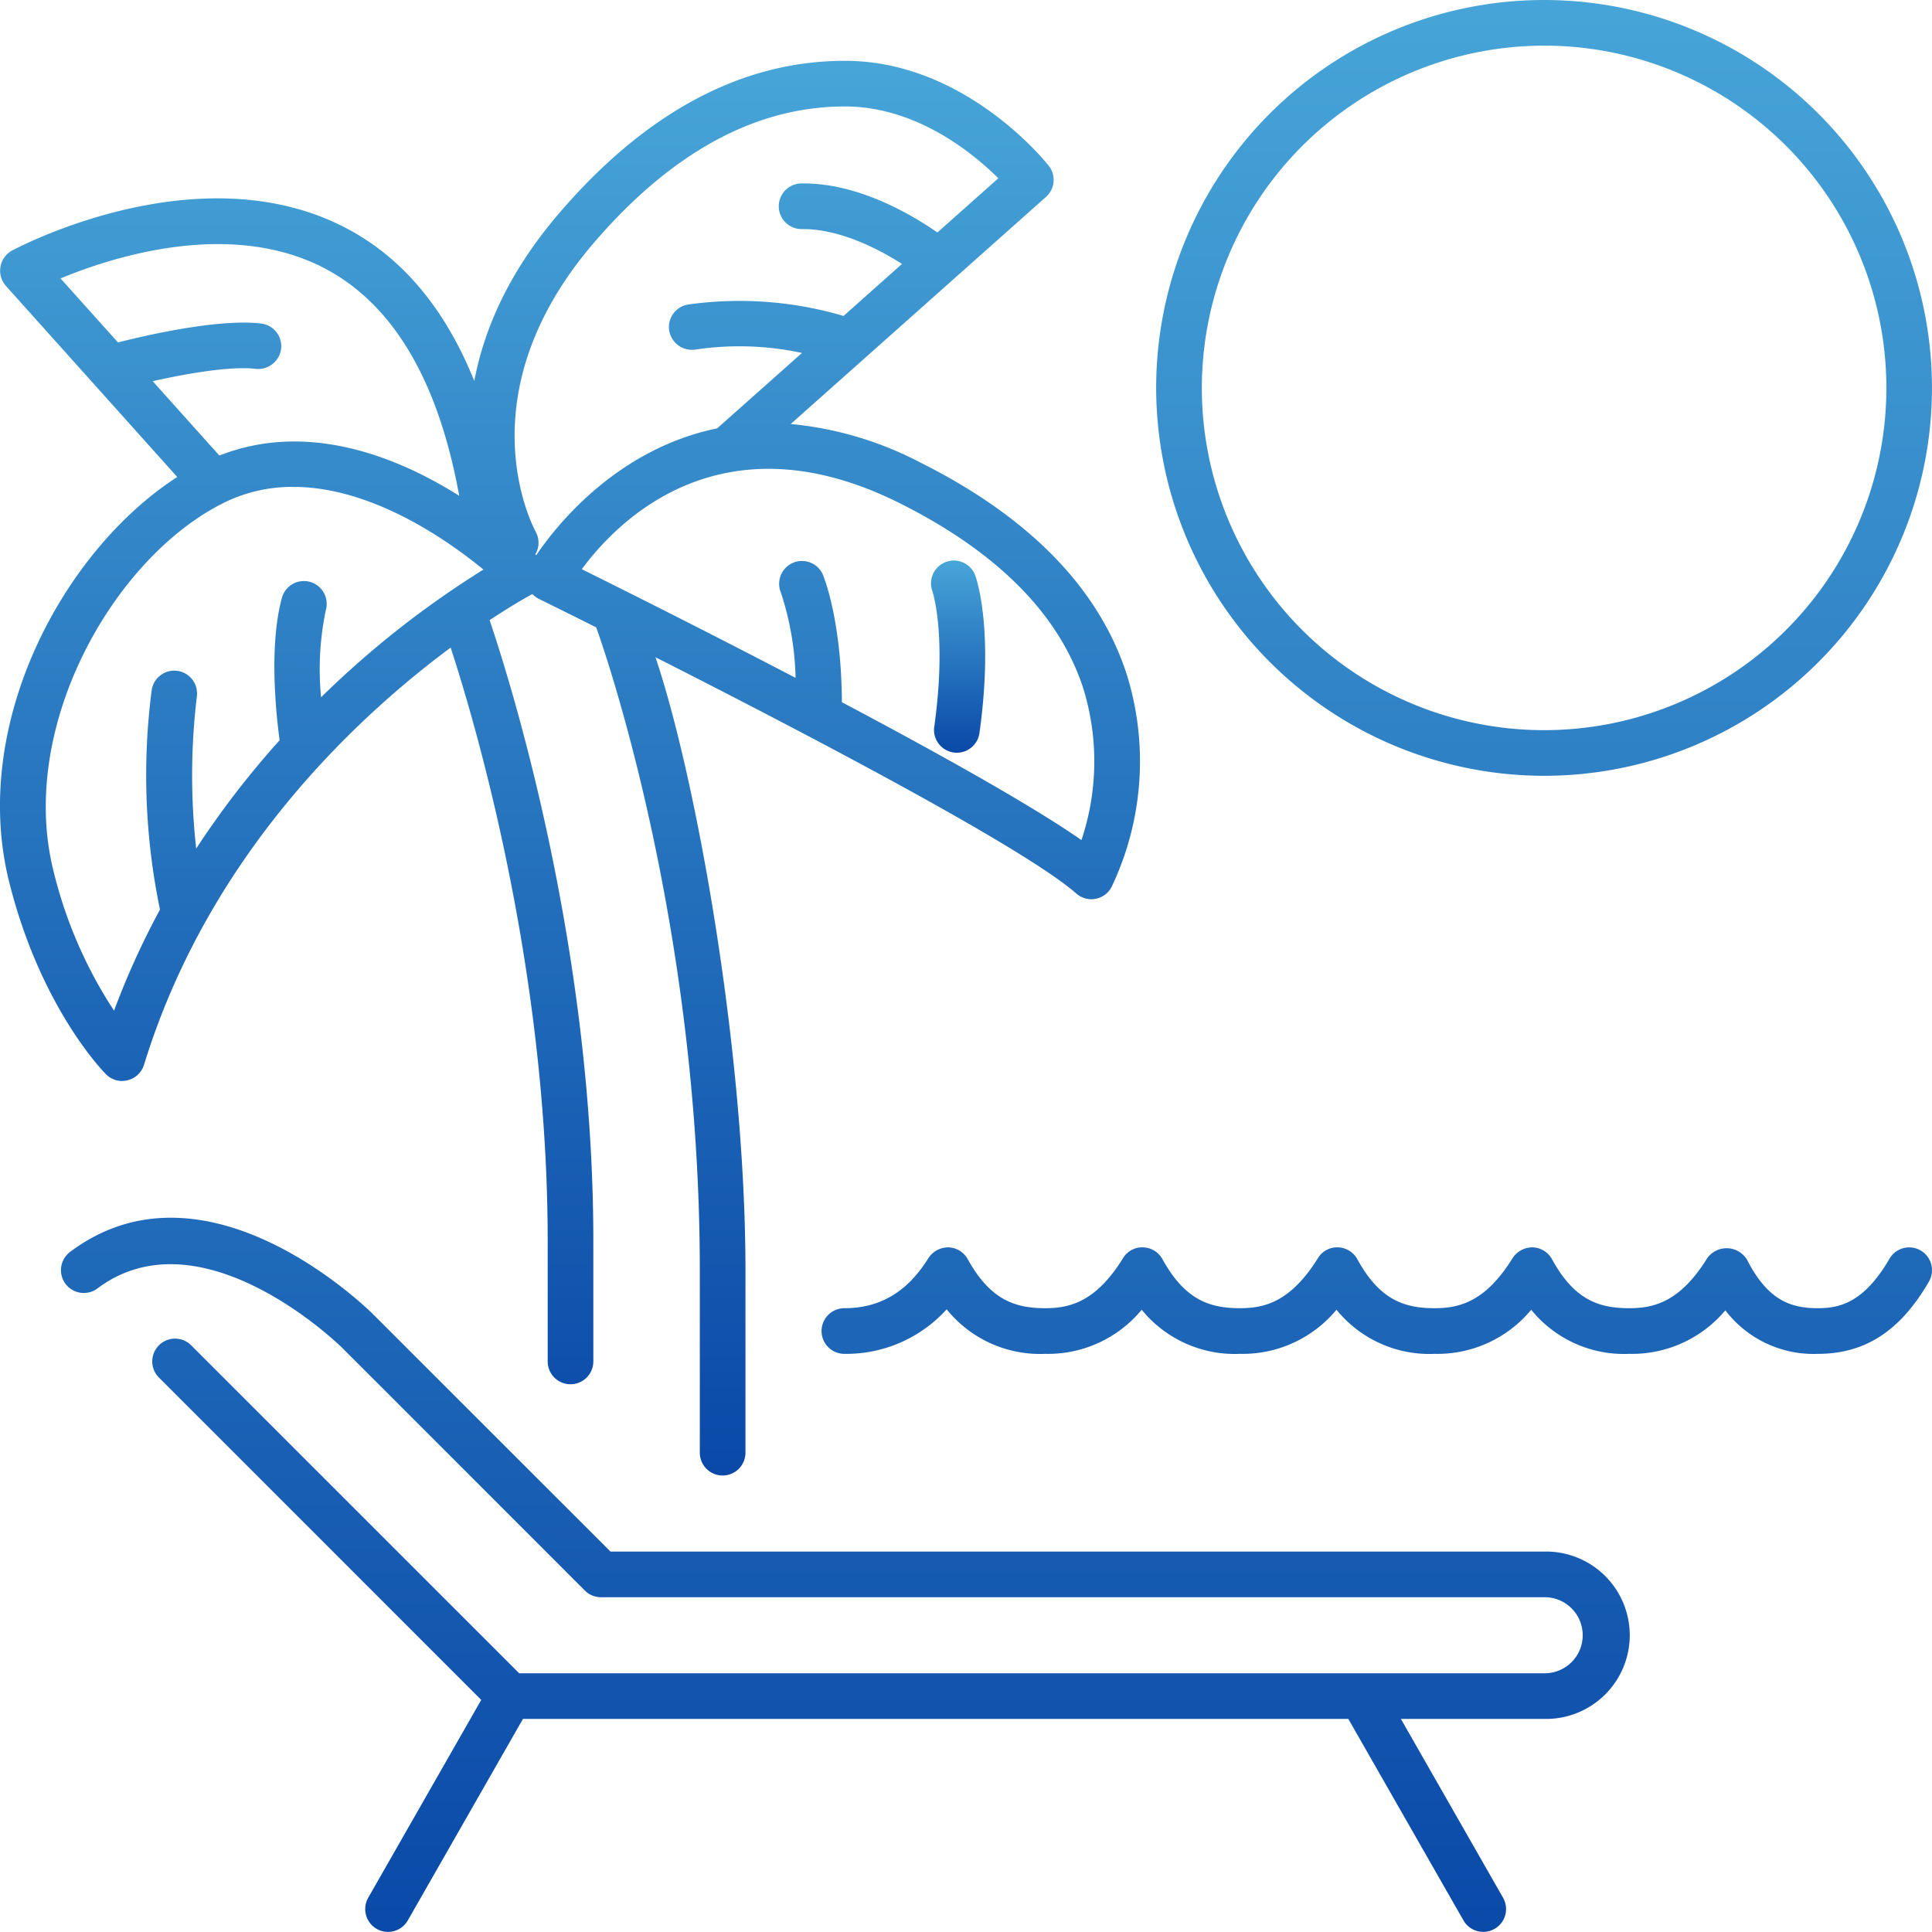 <svg xmlns="http://www.w3.org/2000/svg" width="207.769" height="207.756"><defs><linearGradient id="a" x1=".5" x2=".5" y2="1" gradientUnits="objectBoundingBox"><stop offset="0" stop-color="#47a5d8"/><stop offset="1" stop-color="#0a49a8"/></linearGradient><clipPath id="b"><path fill="url(#a)" d="M0 0h207.769v207.756H0z"/></clipPath></defs><g fill="url(#a)" clip-path="url(#b)"><path d="M100.466 78.168a2.455 2.455 0 0 0 4.862.684c1.584-11.288-.36-16.728-.445-16.957a2.455 2.455 0 0 0-4.614 1.679c.016.049 1.584 4.708.2 14.6"/><path d="M13.14 116.243a2.4 2.4 0 0 0 .586-.072 2.46 2.46 0 0 0 1.76-1.659c6.956-22.611 22.909-37.4 32.979-44.869 2.624 8.031 10.434 34.418 10.434 63.8v12.966a2.454 2.454 0 1 0 4.908 0v-12.966c0-32.011-9.059-60.57-11.153-66.75 2.693-1.783 4.433-2.725 4.6-2.814a2.5 2.5 0 0 0 .661.51c.111.052 2.473 1.214 6.2 3.079.648 1.76 11.144 31.474 11.144 69.125v19.63a2.454 2.454 0 1 0 4.908 0v-19.63c0-23.373-5.264-52.813-9.675-65.913 15.215 7.711 39.507 20.363 45.256 25.411a2.46 2.46 0 0 0 1.62.612 2.3 2.3 0 0 0 .442-.043 2.44 2.44 0 0 0 1.724-1.263 31.42 31.42 0 0 0 1.672-22.762c-2.974-9.308-10.473-17.02-22.287-22.925a37.7 37.7 0 0 0-13.882-4.113l27.447-24.417a2.45 2.45 0 0 0 .3-3.35c-.36-.458-8.971-11.212-21.76-11.288h-.2c-11.039.001-21.361 5.511-30.692 16.386-5.533 6.449-8.107 12.632-9.125 18.047-3.174-7.888-7.9-13.506-14.219-16.666-15.633-7.826-34.674 2.205-35.489 2.634a2.468 2.468 0 0 0-.667 3.8l18.43 20.553C6.77 59.231-3.249 77.9.985 94.843c3.386 13.535 10.133 20.4 10.414 20.687a2.46 2.46 0 0 0 1.741.72m103.367-42.188a26.6 26.6 0 0 1-.208 16.281c-5.464-3.805-15.59-9.439-25.762-14.828-.046-8.886-1.966-13.535-2.048-13.728a2.455 2.455 0 0 0-4.522 1.911 31.4 31.4 0 0 1 1.59 9.2 1294 1294 0 0 0-22.991-11.684c3.769-5.11 14.965-16.706 34.164-7.113 10.548 5.274 17.2 11.991 19.778 19.961m-52.65-47.941c8.353-9.733 17.426-14.67 26.963-14.67h.17c7.6.046 13.65 5.019 16.372 7.721l-6.557 5.83c-2.539-1.773-8.31-5.274-14.35-5.274h-.275a2.454 2.454 0 0 0 .046 4.908h.043c4.1-.029 8.307 2.205 10.731 3.746l-6.282 5.595a39.6 39.6 0 0 0-16.748-1.224 2.457 2.457 0 0 0-2 2.837 2.485 2.485 0 0 0 2.837 2 32 32 0 0 1 11.438.366l-9.118 8.107c-10.79 2.228-17.291 10.437-19.46 13.646a1 1 0 0 0-.095-.095 2.44 2.44 0 0 0 .059-2.385c-.327-.6-7.823-14.739 6.226-31.108m-29.249 2.582c7.561 3.8 12.508 12.112 14.775 24.613-6.645-4.181-16.285-8.073-25.791-4.325l-7.172-8c3.573-.8 8.392-1.652 11.088-1.322a2.49 2.49 0 0 0 2.722-2.153 2.454 2.454 0 0 0-2.153-2.722c-4.587-.546-12.442 1.283-15.39 2.032l-6.177-6.883c5.542-2.3 17.985-6.314 28.1-1.243m-10.6 25.4a16.6 16.6 0 0 1 7.525-1.741c8.412 0 16.529 5.673 20.455 8.893A101.3 101.3 0 0 0 34.53 74.985a31 31 0 0 1 .517-9.4 2.452 2.452 0 1 0-4.731-1.292c-1.4 5.133-.641 12.4-.245 15.315a95.5 95.5 0 0 0-8.972 11.65 71 71 0 0 1 .075-16.382 2.452 2.452 0 1 0-4.868-.6 71 71 0 0 0 .9 23.543 85 85 0 0 0-4.94 10.872 48 48 0 0 1-6.517-15.038c-3.867-15.482 6.45-33.65 18.263-39.552"/><path d="M166.052 166.859h-100.4L40.19 141.404c-.73-.73-18.034-17.743-32.652-6.773a2.454 2.454 0 1 0 2.944 3.927c11.209-8.392 26.093 6.172 26.24 6.315l26.174 26.173a2.44 2.44 0 0 0 1.734.72h101.422a4.09 4.09 0 1 1 0 8.179H55.832l-35.273-35.269a2.452 2.452 0 0 0-3.468 3.468l34.661 34.664-12.154 21.277a2.457 2.457 0 0 0 .913 3.347 2.4 2.4 0 0 0 1.214.324 2.45 2.45 0 0 0 2.133-1.237l12.38-21.666H145l12.38 21.666a2.453 2.453 0 0 0 4.26-2.434l-10.988-19.232h15.4a9 9 0 1 0 0-17.995m40.494-32.382a2.45 2.45 0 0 0-3.35.89c-2.716 4.675-5.3 5.32-7.7 5.32-2.967 0-5.4-.883-7.617-5.209a2.567 2.567 0 0 0-4.286-.17c-2.925 4.728-5.762 5.379-8.389 5.379-3.252 0-5.912-.893-8.3-5.268a2.47 2.47 0 0 0-2.087-1.276 2.53 2.53 0 0 0-2.153 1.161c-2.931 4.731-5.765 5.382-8.392 5.382-3.252 0-5.909-.893-8.3-5.268a2.47 2.47 0 0 0-2.084-1.275 2.4 2.4 0 0 0-2.156 1.158c-2.948 4.734-5.775 5.385-8.392 5.385-3.255 0-5.919-.9-8.33-5.274a2.46 2.46 0 0 0-2.087-1.269 2.39 2.39 0 0 0-2.15 1.161c-2.928 4.731-5.758 5.382-8.372 5.382-3.252 0-5.912-.9-8.33-5.274a2.46 2.46 0 0 0-2.088-1.269 2.55 2.55 0 0 0-2.146 1.165c-2.244 3.619-5.2 5.379-9.033 5.379a2.454 2.454 0 1 0 0 4.908 14.55 14.55 0 0 0 11-4.79 12.9 12.9 0 0 0 10.6 4.79 13.07 13.07 0 0 0 10.375-4.744 12.9 12.9 0 0 0 10.564 4.744 13.11 13.11 0 0 0 10.385-4.744 12.85 12.85 0 0 0 10.548 4.744 13.1 13.1 0 0 0 10.391-4.741 12.84 12.84 0 0 0 10.545 4.741 13.1 13.1 0 0 0 10.334-4.679 11.92 11.92 0 0 0 9.956 4.679c5.071 0 8.863-2.464 11.935-7.767a2.45 2.45 0 0 0-.89-3.35M166.054 83.43a41.715 41.715 0 1 0-41.719-41.712 41.76 41.76 0 0 0 41.719 41.712m0-78.522a36.807 36.807 0 1 1-36.807 36.81 36.85 36.85 0 0 1 36.807-36.81"/></g></svg>